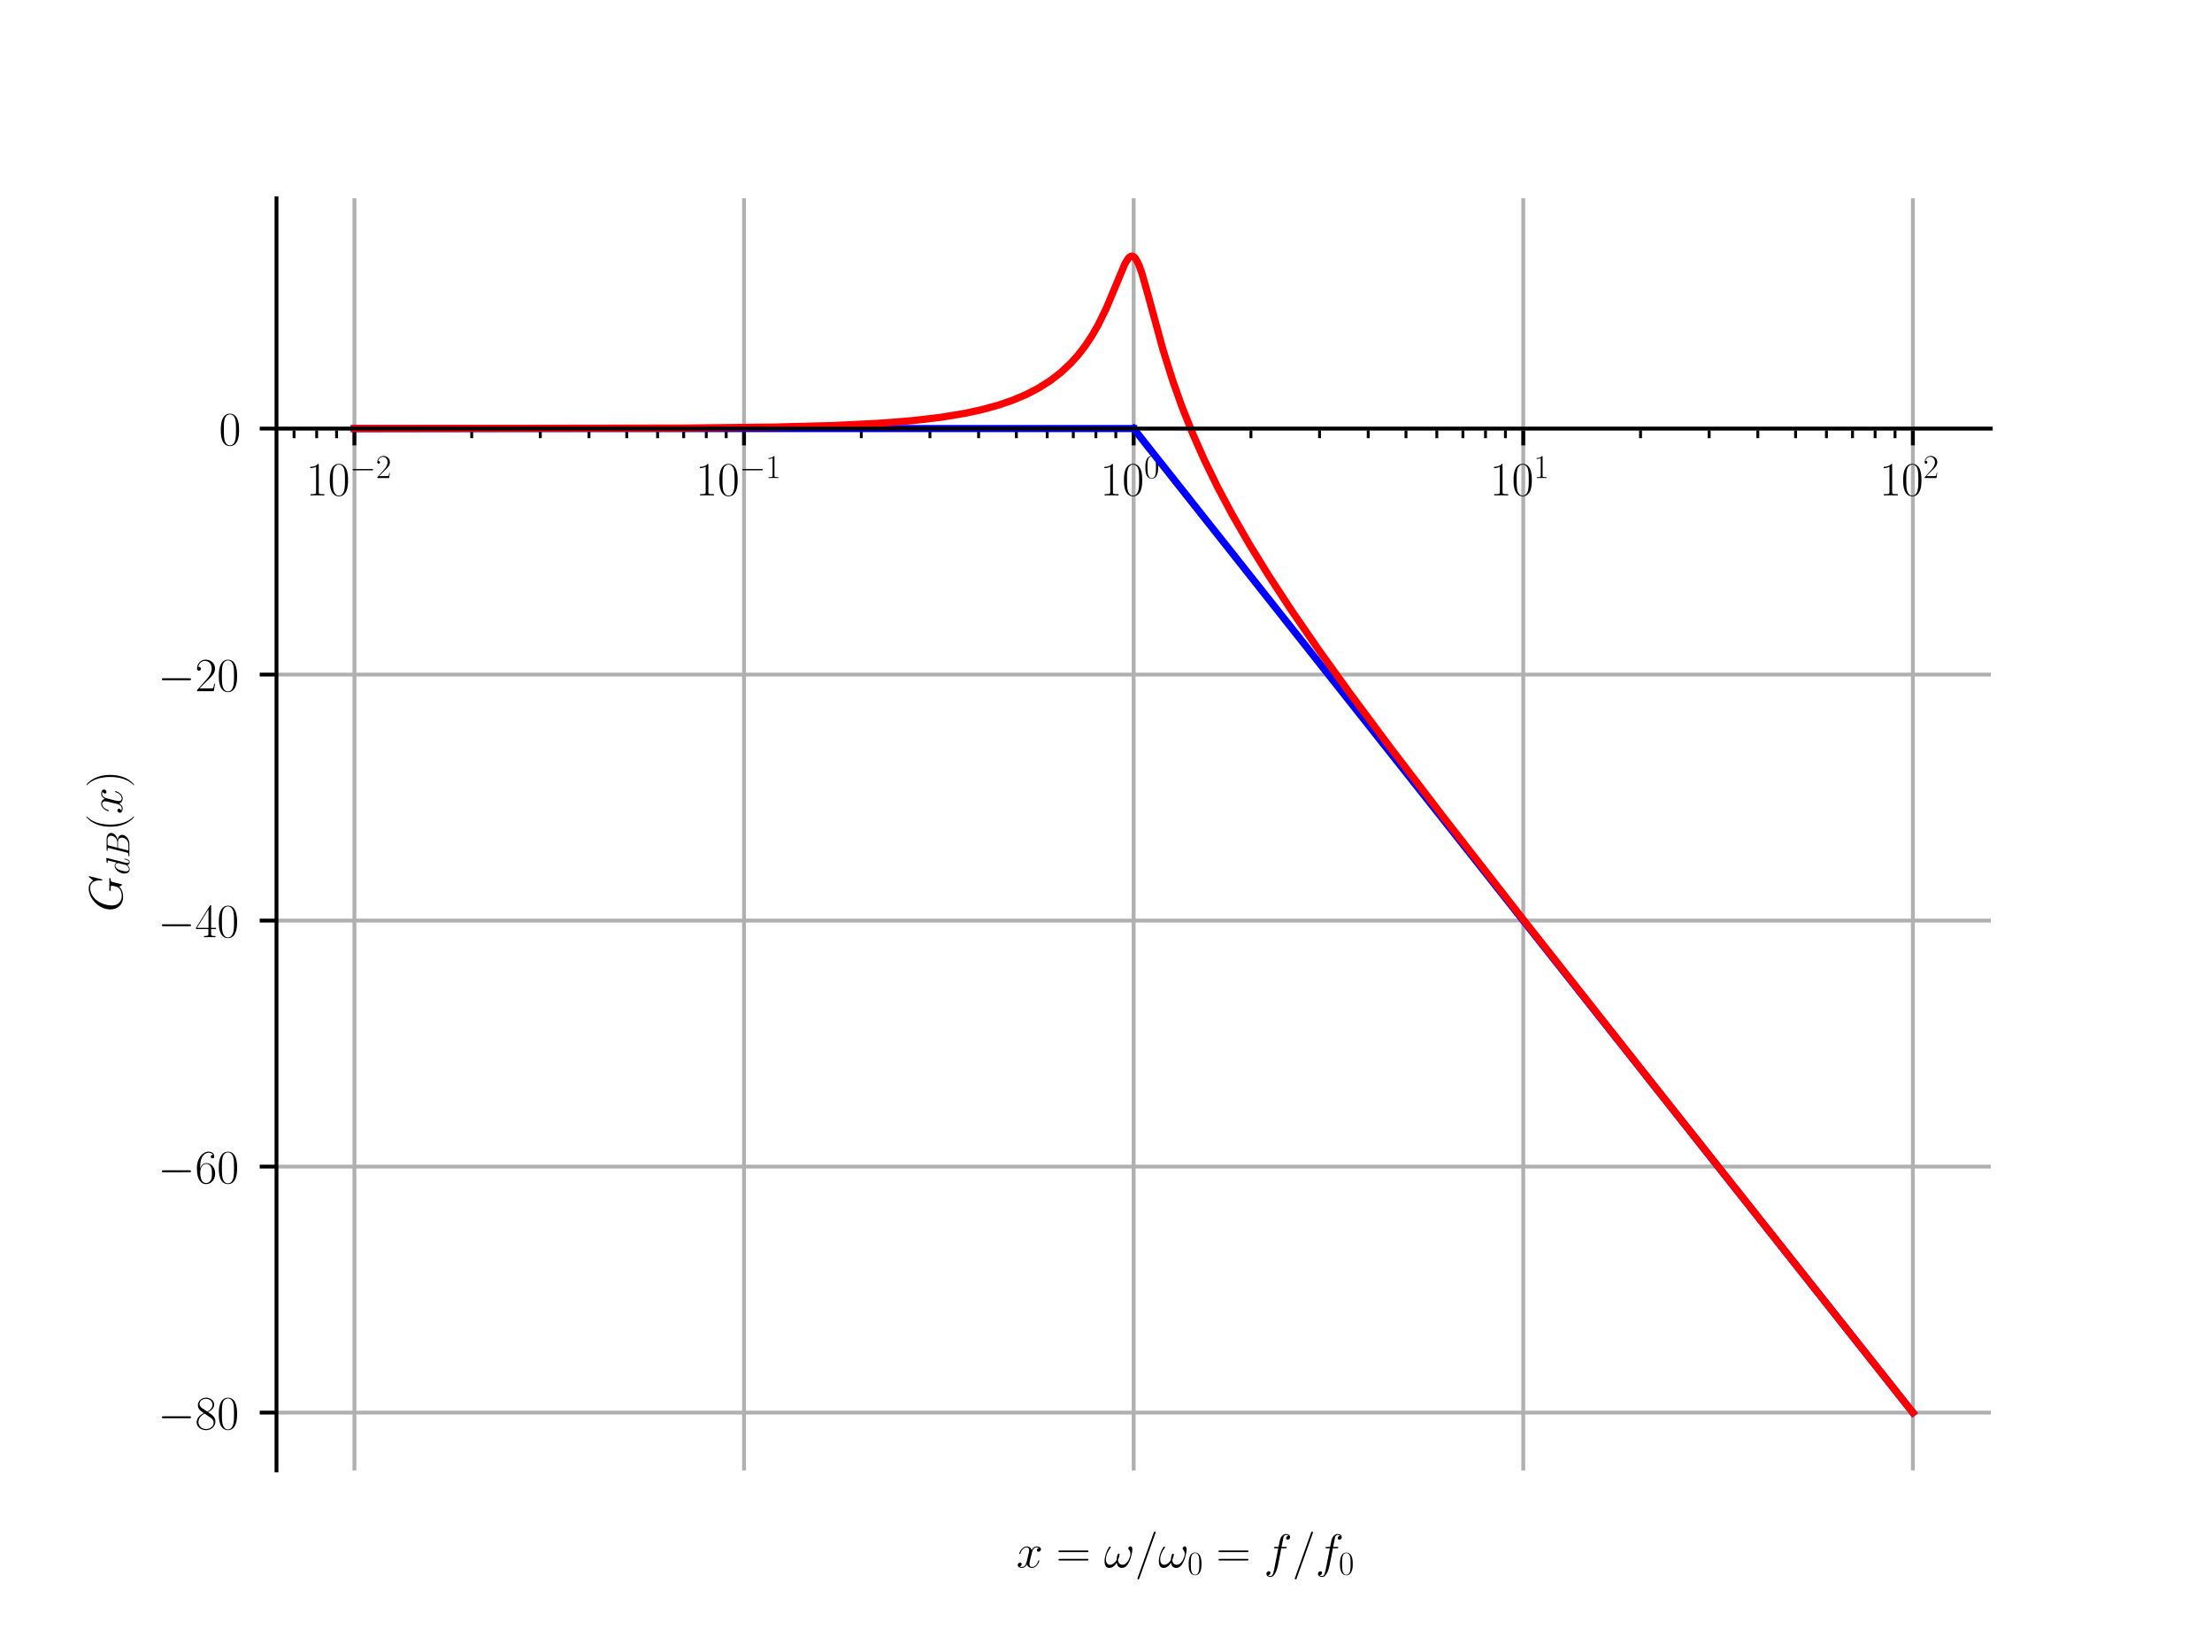 <?xml version="1.0" encoding="UTF-8" standalone="no"?>
<!-- Created with matplotlib (https://matplotlib.org/) -->

<svg
   xmlns:dc="http://purl.org/dc/elements/1.1/"
   xmlns:cc="http://creativecommons.org/ns#"
   xmlns:rdf="http://www.w3.org/1999/02/22-rdf-syntax-ns#"
   xmlns:svg="http://www.w3.org/2000/svg"
   xmlns="http://www.w3.org/2000/svg"
   xmlns:xlink="http://www.w3.org/1999/xlink"
   xmlns:sodipodi="http://sodipodi.sourceforge.net/DTD/sodipodi-0.dtd"
   xmlns:inkscape="http://www.inkscape.org/namespaces/inkscape"
   height="344.16pt"
   version="1.1"
   viewBox="0 0 460.8 344.16"
   width="460.8pt"
   id="svg3957"
   sodipodi:docname="GdB_PB2_Q5.svg"
   inkscape:version="0.92.4 (5da689c313, 2019-01-14)">
  <sodipodi:namedview
     pagecolor="#ffffff"
     bordercolor="#666666"
     borderopacity="1"
     objecttolerance="10"
     gridtolerance="10"
     guidetolerance="10"
     inkscape:pageopacity="0"
     inkscape:pageshadow="2"
     inkscape:window-width="1920"
     inkscape:window-height="1057"
     id="namedview3959"
     showgrid="false"
     inkscape:zoom="1.4546478"
     inkscape:cx="346.5019"
     inkscape:cy="197.30377"
     inkscape:window-x="-8"
     inkscape:window-y="-8"
     inkscape:window-maximized="1"
     inkscape:current-layer="svg3957" />
  <defs
     id="defs3390">
    <style
       type="text/css"
       id="style3388">
*{stroke-linecap:butt;stroke-linejoin:round;}
  </style>
  </defs>
  <path
     d="M 0,344.16 H 460.8 V 0 H 0 Z"
     style="fill:#ffffff;stroke-linecap:butt;stroke-linejoin:round"
     id="path3392"
     inkscape:connector-curvature="0" />
  <g
     id="patch_2"
     style="stroke-linecap:butt;stroke-linejoin:round">
    <path
       d="M 57.6,306.302 H 414.72 V 41.299 H 57.6 Z"
       style="fill:#ffffff;stroke-linecap:butt;stroke-linejoin:round"
       id="path3395"
       inkscape:connector-curvature="0" />
  </g>
  <g
     id="matplotlib.axis_1"
     style="stroke-linecap:butt;stroke-linejoin:round">
    <g
       id="xtick_1"
       style="stroke-linecap:butt;stroke-linejoin:round">
      <g
         id="line2d_1"
         style="stroke-linecap:butt;stroke-linejoin:round">
        <path
           clip-path="url(#p58f9c4ce33)"
           d="M 73.833,306.302 V 41.299"
           style="fill:none;stroke:#b0b0b0;stroke-width:0.8;stroke-linecap:square;stroke-linejoin:round"
           id="path3398"
           inkscape:connector-curvature="0" />
      </g>
      <g
         id="line2d_2"
         style="stroke-linecap:butt;stroke-linejoin:round">
        <defs
           id="defs3402">
          <path
             d="M 0,0 V 3.5"
             id="m823190b165"
             style="stroke:#000000;stroke-width:0.8;stroke-linecap:butt;stroke-linejoin:round"
             inkscape:connector-curvature="0" />
        </defs>
        <g
           id="g3406"
           style="stroke-linecap:butt;stroke-linejoin:round">
          <use
             style="stroke:#000000;stroke-width:0.8;stroke-linecap:butt;stroke-linejoin:round"
             x="73.833"
             xlink:href="#m823190b165"
             y="89.276"
             id="use3404"
             width="100%"
             height="100%" />
        </g>
      </g>
      <g
         id="text_1"
         style="stroke-linecap:butt;stroke-linejoin:round">
        <!-- $10^{-2}$ -->
        <defs
           id="defs3413">
          <path
             d="M 26.594,63.797 C 26.594,65.891 26.5,66 25.094,66 21.203,61.359 15.297,59.891 9.703,59.688 c -0.297,0 -0.797,0 -0.906,-0.188 C 8.703,59.297 8.703,59.094 8.703,57 11.797,57 17,57.594 21,59.984 v -52.688 c 0,-3.5 -0.203,-4.703 -8.797,-4.703 h -3 V 0 C 14,0.094 19,0.188 23.797,0.188 28.594,0.188 33.594,0.094 38.406,0 v 2.594 h -3 c -8.609,0 -8.812,1.094 -8.812,4.703 z"
             id="CMR17-49"
             inkscape:connector-curvature="0"
             style="stroke-linecap:butt;stroke-linejoin:round" />
          <path
             d="m 42,31.844 c 0,6.125 -0.094,16.578 -4.297,24.609 C 34,63.484 28.094,66 22.906,66 18.094,66 12,63.781 8.203,56.562 4.203,49.016 3.797,39.672 3.797,31.844 3.797,26.109 3.906,17.375 7,9.734 11.297,-0.609 19,-2 22.906,-2 27.5,-2 34.5,-0.109 38.594,9.438 41.594,16.375 42,24.5 42,31.844 Z m -19.094,-32.25 C 16.5,-0.406 12.703,5.125 11.297,12.75 c -1.094,5.938 -1.094,14.578 -1.094,20.203 0,7.734 0,14.156 1.297,20.281 1.906,8.547 7.5,11.156 11.406,11.156 4.094,0 9.391,-2.719 11.297,-10.953 C 35.5,47.719 35.594,40.984 35.594,32.953 c 0,-6.531 0,-14.578 -1.188,-20.5 -2.109,-10.953 -8,-12.859 -11.5,-12.859 z"
             id="CMR17-48"
             inkscape:connector-curvature="0"
             style="stroke-linecap:butt;stroke-linejoin:round" />
          <path
             d="m 65.906,23 c 1.688,0 3.5,0 3.5,2 0,2 -1.812,2 -3.5,2 H 11.797 c -1.703,0 -3.5,0 -3.5,-2 0,-2 1.797,-2 3.5,-2 z"
             id="CMSY10-0"
             inkscape:connector-curvature="0"
             style="stroke-linecap:butt;stroke-linejoin:round" />
          <path
             d="M 41.703,15.469 H 39.906 c -1,-7.078 -1.812,-8.281 -2.203,-8.875 C 37.203,5.797 30,5.797 28.594,5.797 H 9.406 C 13,9.688 20,16.766 28.5,24.938 34.594,30.719 41.703,37.5 41.703,47.391 41.703,59.188 32.297,66 21.797,66 c -11,0 -17.703,-9.703 -17.703,-18.703 0,-3.906 2.906,-4.406 4.109,-4.406 1,0 4,0.594 4,4.094 C 12.203,50.094 9.594,51 8.203,51 7.594,51 7,50.891 6.594,50.688 c 1.906,8.5 7.703,12.703 13.812,12.703 8.688,0 14.391,-6.891 14.391,-16 0,-8.688 -5.094,-16.172 -10.797,-22.656 L 4.094,2.297 V 0 h 35.203 z"
             id="CMR17-50"
             inkscape:connector-curvature="0"
             style="stroke-linecap:butt;stroke-linejoin:round" />
        </defs>
        <g
           transform="matrix(0.1,0,0,-0.1,63.752,103.194)"
           id="g3423"
           style="stroke-linecap:butt;stroke-linejoin:round">
          <use
             transform="scale(0.996)"
             xlink:href="#CMR17-49"
             id="use3415"
             style="stroke-linecap:butt;stroke-linejoin:round"
             x="0"
             y="0"
             width="100%"
             height="100%" />
          <use
             transform="matrix(0.996,0,0,0.996,45.69,0)"
             xlink:href="#CMR17-48"
             id="use3417"
             style="stroke-linecap:butt;stroke-linejoin:round"
             x="0"
             y="0"
             width="100%"
             height="100%" />
          <use
             transform="matrix(0.697,0,0,0.697,91.381,36.154)"
             xlink:href="#CMSY10-0"
             id="use3419"
             style="stroke-linecap:butt;stroke-linejoin:round"
             x="0"
             y="0"
             width="100%"
             height="100%" />
          <use
             transform="matrix(0.697,0,0,0.697,145.622,36.154)"
             xlink:href="#CMR17-50"
             id="use3421"
             style="stroke-linecap:butt;stroke-linejoin:round"
             x="0"
             y="0"
             width="100%"
             height="100%" />
        </g>
      </g>
    </g>
    <g
       id="xtick_2"
       style="stroke-linecap:butt;stroke-linejoin:round">
      <g
         id="line2d_3"
         style="stroke-linecap:butt;stroke-linejoin:round">
        <path
           clip-path="url(#p58f9c4ce33)"
           d="M 154.996,306.302 V 41.299"
           style="fill:none;stroke:#b0b0b0;stroke-width:0.8;stroke-linecap:square;stroke-linejoin:round"
           id="path3427"
           inkscape:connector-curvature="0" />
      </g>
      <g
         id="line2d_4"
         style="stroke-linecap:butt;stroke-linejoin:round">
        <g
           id="g3432"
           style="stroke-linecap:butt;stroke-linejoin:round">
          <use
             style="stroke:#000000;stroke-width:0.8;stroke-linecap:butt;stroke-linejoin:round"
             x="154.996"
             xlink:href="#m823190b165"
             y="89.276"
             id="use3430"
             width="100%"
             height="100%" />
        </g>
      </g>
      <g
         id="text_2"
         style="stroke-linecap:butt;stroke-linejoin:round">
        <!-- $10^{-1}$ -->
        <g
           transform="matrix(0.1,0,0,-0.1,144.916,103.194)"
           id="g3443"
           style="stroke-linecap:butt;stroke-linejoin:round">
          <use
             transform="scale(0.996)"
             xlink:href="#CMR17-49"
             id="use3435"
             style="stroke-linecap:butt;stroke-linejoin:round"
             x="0"
             y="0"
             width="100%"
             height="100%" />
          <use
             transform="matrix(0.996,0,0,0.996,45.69,0)"
             xlink:href="#CMR17-48"
             id="use3437"
             style="stroke-linecap:butt;stroke-linejoin:round"
             x="0"
             y="0"
             width="100%"
             height="100%" />
          <use
             transform="matrix(0.697,0,0,0.697,91.381,36.154)"
             xlink:href="#CMSY10-0"
             id="use3439"
             style="stroke-linecap:butt;stroke-linejoin:round"
             x="0"
             y="0"
             width="100%"
             height="100%" />
          <use
             transform="matrix(0.697,0,0,0.697,145.622,36.154)"
             xlink:href="#CMR17-49"
             id="use3441"
             style="stroke-linecap:butt;stroke-linejoin:round"
             x="0"
             y="0"
             width="100%"
             height="100%" />
        </g>
      </g>
    </g>
    <g
       id="xtick_3"
       style="stroke-linecap:butt;stroke-linejoin:round">
      <g
         id="line2d_5"
         style="stroke-linecap:butt;stroke-linejoin:round">
        <path
           clip-path="url(#p58f9c4ce33)"
           d="M 236.16,306.302 V 41.299"
           style="fill:none;stroke:#b0b0b0;stroke-width:0.8;stroke-linecap:square;stroke-linejoin:round"
           id="path3447"
           inkscape:connector-curvature="0" />
      </g>
      <g
         id="line2d_6"
         style="stroke-linecap:butt;stroke-linejoin:round">
        <g
           id="g3452"
           style="stroke-linecap:butt;stroke-linejoin:round">
          <use
             style="stroke:#000000;stroke-width:0.8;stroke-linecap:butt;stroke-linejoin:round"
             x="236.16"
             xlink:href="#m823190b165"
             y="89.276"
             id="use3450"
             width="100%"
             height="100%" />
        </g>
      </g>
      <g
         id="text_3"
         style="stroke-linecap:butt;stroke-linejoin:round">
        <!-- $10^{0}$ -->
        <g
           transform="matrix(0.1,0,0,-0.1,229.193,103.194)"
           id="g3461"
           style="stroke-linecap:butt;stroke-linejoin:round">
          <use
             transform="scale(0.996)"
             xlink:href="#CMR17-49"
             id="use3455"
             style="stroke-linecap:butt;stroke-linejoin:round"
             x="0"
             y="0"
             width="100%"
             height="100%" />
          <use
             transform="matrix(0.996,0,0,0.996,45.69,0)"
             xlink:href="#CMR17-48"
             id="use3457"
             style="stroke-linecap:butt;stroke-linejoin:round"
             x="0"
             y="0"
             width="100%"
             height="100%" />
          <use
             transform="matrix(0.697,0,0,0.697,91.381,36.154)"
             xlink:href="#CMR17-48"
             id="use3459"
             style="stroke-linecap:butt;stroke-linejoin:round"
             x="0"
             y="0"
             width="100%"
             height="100%" />
        </g>
      </g>
    </g>
    <g
       id="xtick_4"
       style="stroke-linecap:butt;stroke-linejoin:round">
      <g
         id="line2d_7"
         style="stroke-linecap:butt;stroke-linejoin:round">
        <path
           clip-path="url(#p58f9c4ce33)"
           d="M 317.324,306.302 V 41.299"
           style="fill:none;stroke:#b0b0b0;stroke-width:0.8;stroke-linecap:square;stroke-linejoin:round"
           id="path3465"
           inkscape:connector-curvature="0" />
      </g>
      <g
         id="line2d_8"
         style="stroke-linecap:butt;stroke-linejoin:round">
        <g
           id="g3470"
           style="stroke-linecap:butt;stroke-linejoin:round">
          <use
             style="stroke:#000000;stroke-width:0.8;stroke-linecap:butt;stroke-linejoin:round"
             x="317.324"
             xlink:href="#m823190b165"
             y="89.276"
             id="use3468"
             width="100%"
             height="100%" />
        </g>
      </g>
      <g
         id="text_4"
         style="stroke-linecap:butt;stroke-linejoin:round">
        <!-- $10^{1}$ -->
        <g
           transform="matrix(0.1,0,0,-0.1,310.357,103.194)"
           id="g3479"
           style="stroke-linecap:butt;stroke-linejoin:round">
          <use
             transform="scale(0.996)"
             xlink:href="#CMR17-49"
             id="use3473"
             style="stroke-linecap:butt;stroke-linejoin:round"
             x="0"
             y="0"
             width="100%"
             height="100%" />
          <use
             transform="matrix(0.996,0,0,0.996,45.69,0)"
             xlink:href="#CMR17-48"
             id="use3475"
             style="stroke-linecap:butt;stroke-linejoin:round"
             x="0"
             y="0"
             width="100%"
             height="100%" />
          <use
             transform="matrix(0.697,0,0,0.697,91.381,36.154)"
             xlink:href="#CMR17-49"
             id="use3477"
             style="stroke-linecap:butt;stroke-linejoin:round"
             x="0"
             y="0"
             width="100%"
             height="100%" />
        </g>
      </g>
    </g>
    <g
       id="xtick_5"
       style="stroke-linecap:butt;stroke-linejoin:round">
      <g
         id="line2d_9"
         style="stroke-linecap:butt;stroke-linejoin:round">
        <path
           clip-path="url(#p58f9c4ce33)"
           d="M 398.487,306.302 V 41.299"
           style="fill:none;stroke:#b0b0b0;stroke-width:0.8;stroke-linecap:square;stroke-linejoin:round"
           id="path3483"
           inkscape:connector-curvature="0" />
      </g>
      <g
         id="line2d_10"
         style="stroke-linecap:butt;stroke-linejoin:round">
        <g
           id="g3488"
           style="stroke-linecap:butt;stroke-linejoin:round">
          <use
             style="stroke:#000000;stroke-width:0.8;stroke-linecap:butt;stroke-linejoin:round"
             x="398.487"
             xlink:href="#m823190b165"
             y="89.276"
             id="use3486"
             width="100%"
             height="100%" />
        </g>
      </g>
      <g
         id="text_5"
         style="stroke-linecap:butt;stroke-linejoin:round">
        <!-- $10^{2}$ -->
        <g
           transform="matrix(0.1,0,0,-0.1,391.52,103.194)"
           id="g3497"
           style="stroke-linecap:butt;stroke-linejoin:round">
          <use
             transform="scale(0.996)"
             xlink:href="#CMR17-49"
             id="use3491"
             style="stroke-linecap:butt;stroke-linejoin:round"
             x="0"
             y="0"
             width="100%"
             height="100%" />
          <use
             transform="matrix(0.996,0,0,0.996,45.69,0)"
             xlink:href="#CMR17-48"
             id="use3493"
             style="stroke-linecap:butt;stroke-linejoin:round"
             x="0"
             y="0"
             width="100%"
             height="100%" />
          <use
             transform="matrix(0.697,0,0,0.697,91.381,36.154)"
             xlink:href="#CMR17-50"
             id="use3495"
             style="stroke-linecap:butt;stroke-linejoin:round"
             x="0"
             y="0"
             width="100%"
             height="100%" />
        </g>
      </g>
    </g>
    <g
       id="xtick_6"
       style="stroke-linecap:butt;stroke-linejoin:round">
      <g
         id="line2d_11"
         style="stroke-linecap:butt;stroke-linejoin:round">
        <defs
           id="defs3502">
          <path
             d="M 0,0 V 2"
             id="m11337fae36"
             style="stroke:#000000;stroke-width:0.6;stroke-linecap:butt;stroke-linejoin:round"
             inkscape:connector-curvature="0" />
        </defs>
        <g
           id="g3506"
           style="stroke-linecap:butt;stroke-linejoin:round">
          <use
             style="stroke:#000000;stroke-width:0.6;stroke-linecap:butt;stroke-linejoin:round"
             x="61.26"
             xlink:href="#m11337fae36"
             y="89.276"
             id="use3504"
             width="100%"
             height="100%" />
        </g>
      </g>
    </g>
    <g
       id="xtick_7"
       style="stroke-linecap:butt;stroke-linejoin:round">
      <g
         id="line2d_12"
         style="stroke-linecap:butt;stroke-linejoin:round">
        <g
           id="g3512"
           style="stroke-linecap:butt;stroke-linejoin:round">
          <use
             style="stroke:#000000;stroke-width:0.6;stroke-linecap:butt;stroke-linejoin:round"
             x="65.967"
             xlink:href="#m11337fae36"
             y="89.276"
             id="use3510"
             width="100%"
             height="100%" />
        </g>
      </g>
    </g>
    <g
       id="xtick_8"
       style="stroke-linecap:butt;stroke-linejoin:round">
      <g
         id="line2d_13"
         style="stroke-linecap:butt;stroke-linejoin:round">
        <g
           id="g3518"
           style="stroke-linecap:butt;stroke-linejoin:round">
          <use
             style="stroke:#000000;stroke-width:0.6;stroke-linecap:butt;stroke-linejoin:round"
             x="70.119"
             xlink:href="#m11337fae36"
             y="89.276"
             id="use3516"
             width="100%"
             height="100%" />
        </g>
      </g>
    </g>
    <g
       id="xtick_9"
       style="stroke-linecap:butt;stroke-linejoin:round">
      <g
         id="line2d_14"
         style="stroke-linecap:butt;stroke-linejoin:round">
        <g
           id="g3524"
           style="stroke-linecap:butt;stroke-linejoin:round">
          <use
             style="stroke:#000000;stroke-width:0.6;stroke-linecap:butt;stroke-linejoin:round"
             x="98.265"
             xlink:href="#m11337fae36"
             y="89.276"
             id="use3522"
             width="100%"
             height="100%" />
        </g>
      </g>
    </g>
    <g
       id="xtick_10"
       style="stroke-linecap:butt;stroke-linejoin:round">
      <g
         id="line2d_15"
         style="stroke-linecap:butt;stroke-linejoin:round">
        <g
           id="g3530"
           style="stroke-linecap:butt;stroke-linejoin:round">
          <use
             style="stroke:#000000;stroke-width:0.6;stroke-linecap:butt;stroke-linejoin:round"
             x="112.558"
             xlink:href="#m11337fae36"
             y="89.276"
             id="use3528"
             width="100%"
             height="100%" />
        </g>
      </g>
    </g>
    <g
       id="xtick_11"
       style="stroke-linecap:butt;stroke-linejoin:round">
      <g
         id="line2d_16"
         style="stroke-linecap:butt;stroke-linejoin:round">
        <g
           id="g3536"
           style="stroke-linecap:butt;stroke-linejoin:round">
          <use
             style="stroke:#000000;stroke-width:0.6;stroke-linecap:butt;stroke-linejoin:round"
             x="122.698"
             xlink:href="#m11337fae36"
             y="89.276"
             id="use3534"
             width="100%"
             height="100%" />
        </g>
      </g>
    </g>
    <g
       id="xtick_12"
       style="stroke-linecap:butt;stroke-linejoin:round">
      <g
         id="line2d_17"
         style="stroke-linecap:butt;stroke-linejoin:round">
        <g
           id="g3542"
           style="stroke-linecap:butt;stroke-linejoin:round">
          <use
             style="stroke:#000000;stroke-width:0.6;stroke-linecap:butt;stroke-linejoin:round"
             x="130.564"
             xlink:href="#m11337fae36"
             y="89.276"
             id="use3540"
             width="100%"
             height="100%" />
        </g>
      </g>
    </g>
    <g
       id="xtick_13"
       style="stroke-linecap:butt;stroke-linejoin:round">
      <g
         id="line2d_18"
         style="stroke-linecap:butt;stroke-linejoin:round">
        <g
           id="g3548"
           style="stroke-linecap:butt;stroke-linejoin:round">
          <use
             style="stroke:#000000;stroke-width:0.6;stroke-linecap:butt;stroke-linejoin:round"
             x="136.99"
             xlink:href="#m11337fae36"
             y="89.276"
             id="use3546"
             width="100%"
             height="100%" />
        </g>
      </g>
    </g>
    <g
       id="xtick_14"
       style="stroke-linecap:butt;stroke-linejoin:round">
      <g
         id="line2d_19"
         style="stroke-linecap:butt;stroke-linejoin:round">
        <g
           id="g3554"
           style="stroke-linecap:butt;stroke-linejoin:round">
          <use
             style="stroke:#000000;stroke-width:0.6;stroke-linecap:butt;stroke-linejoin:round"
             x="142.424"
             xlink:href="#m11337fae36"
             y="89.276"
             id="use3552"
             width="100%"
             height="100%" />
        </g>
      </g>
    </g>
    <g
       id="xtick_15"
       style="stroke-linecap:butt;stroke-linejoin:round">
      <g
         id="line2d_20"
         style="stroke-linecap:butt;stroke-linejoin:round">
        <g
           id="g3560"
           style="stroke-linecap:butt;stroke-linejoin:round">
          <use
             style="stroke:#000000;stroke-width:0.6;stroke-linecap:butt;stroke-linejoin:round"
             x="147.131"
             xlink:href="#m11337fae36"
             y="89.276"
             id="use3558"
             width="100%"
             height="100%" />
        </g>
      </g>
    </g>
    <g
       id="xtick_16"
       style="stroke-linecap:butt;stroke-linejoin:round">
      <g
         id="line2d_21"
         style="stroke-linecap:butt;stroke-linejoin:round">
        <g
           id="g3566"
           style="stroke-linecap:butt;stroke-linejoin:round">
          <use
             style="stroke:#000000;stroke-width:0.6;stroke-linecap:butt;stroke-linejoin:round"
             x="151.283"
             xlink:href="#m11337fae36"
             y="89.276"
             id="use3564"
             width="100%"
             height="100%" />
        </g>
      </g>
    </g>
    <g
       id="xtick_17"
       style="stroke-linecap:butt;stroke-linejoin:round">
      <g
         id="line2d_22"
         style="stroke-linecap:butt;stroke-linejoin:round">
        <g
           id="g3572"
           style="stroke-linecap:butt;stroke-linejoin:round">
          <use
             style="stroke:#000000;stroke-width:0.6;stroke-linecap:butt;stroke-linejoin:round"
             x="179.429"
             xlink:href="#m11337fae36"
             y="89.276"
             id="use3570"
             width="100%"
             height="100%" />
        </g>
      </g>
    </g>
    <g
       id="xtick_18"
       style="stroke-linecap:butt;stroke-linejoin:round">
      <g
         id="line2d_23"
         style="stroke-linecap:butt;stroke-linejoin:round">
        <g
           id="g3578"
           style="stroke-linecap:butt;stroke-linejoin:round">
          <use
             style="stroke:#000000;stroke-width:0.6;stroke-linecap:butt;stroke-linejoin:round"
             x="193.721"
             xlink:href="#m11337fae36"
             y="89.276"
             id="use3576"
             width="100%"
             height="100%" />
        </g>
      </g>
    </g>
    <g
       id="xtick_19"
       style="stroke-linecap:butt;stroke-linejoin:round">
      <g
         id="line2d_24"
         style="stroke-linecap:butt;stroke-linejoin:round">
        <g
           id="g3584"
           style="stroke-linecap:butt;stroke-linejoin:round">
          <use
             style="stroke:#000000;stroke-width:0.6;stroke-linecap:butt;stroke-linejoin:round"
             x="203.862"
             xlink:href="#m11337fae36"
             y="89.276"
             id="use3582"
             width="100%"
             height="100%" />
        </g>
      </g>
    </g>
    <g
       id="xtick_20"
       style="stroke-linecap:butt;stroke-linejoin:round">
      <g
         id="line2d_25"
         style="stroke-linecap:butt;stroke-linejoin:round">
        <g
           id="g3590"
           style="stroke-linecap:butt;stroke-linejoin:round">
          <use
             style="stroke:#000000;stroke-width:0.6;stroke-linecap:butt;stroke-linejoin:round"
             x="211.727"
             xlink:href="#m11337fae36"
             y="89.276"
             id="use3588"
             width="100%"
             height="100%" />
        </g>
      </g>
    </g>
    <g
       id="xtick_21"
       style="stroke-linecap:butt;stroke-linejoin:round">
      <g
         id="line2d_26"
         style="stroke-linecap:butt;stroke-linejoin:round">
        <g
           id="g3596"
           style="stroke-linecap:butt;stroke-linejoin:round">
          <use
             style="stroke:#000000;stroke-width:0.6;stroke-linecap:butt;stroke-linejoin:round"
             x="218.154"
             xlink:href="#m11337fae36"
             y="89.276"
             id="use3594"
             width="100%"
             height="100%" />
        </g>
      </g>
    </g>
    <g
       id="xtick_22"
       style="stroke-linecap:butt;stroke-linejoin:round">
      <g
         id="line2d_27"
         style="stroke-linecap:butt;stroke-linejoin:round">
        <g
           id="g3602"
           style="stroke-linecap:butt;stroke-linejoin:round">
          <use
             style="stroke:#000000;stroke-width:0.6;stroke-linecap:butt;stroke-linejoin:round"
             x="223.588"
             xlink:href="#m11337fae36"
             y="89.276"
             id="use3600"
             width="100%"
             height="100%" />
        </g>
      </g>
    </g>
    <g
       id="xtick_23"
       style="stroke-linecap:butt;stroke-linejoin:round">
      <g
         id="line2d_28"
         style="stroke-linecap:butt;stroke-linejoin:round">
        <g
           id="g3608"
           style="stroke-linecap:butt;stroke-linejoin:round">
          <use
             style="stroke:#000000;stroke-width:0.6;stroke-linecap:butt;stroke-linejoin:round"
             x="228.294"
             xlink:href="#m11337fae36"
             y="89.276"
             id="use3606"
             width="100%"
             height="100%" />
        </g>
      </g>
    </g>
    <g
       id="xtick_24"
       style="stroke-linecap:butt;stroke-linejoin:round">
      <g
         id="line2d_29"
         style="stroke-linecap:butt;stroke-linejoin:round">
        <g
           id="g3614"
           style="stroke-linecap:butt;stroke-linejoin:round">
          <use
             style="stroke:#000000;stroke-width:0.6;stroke-linecap:butt;stroke-linejoin:round"
             x="232.446"
             xlink:href="#m11337fae36"
             y="89.276"
             id="use3612"
             width="100%"
             height="100%" />
        </g>
      </g>
    </g>
    <g
       id="xtick_25"
       style="stroke-linecap:butt;stroke-linejoin:round">
      <g
         id="line2d_30"
         style="stroke-linecap:butt;stroke-linejoin:round">
        <g
           id="g3620"
           style="stroke-linecap:butt;stroke-linejoin:round">
          <use
             style="stroke:#000000;stroke-width:0.6;stroke-linecap:butt;stroke-linejoin:round"
             x="260.593"
             xlink:href="#m11337fae36"
             y="89.276"
             id="use3618"
             width="100%"
             height="100%" />
        </g>
      </g>
    </g>
    <g
       id="xtick_26"
       style="stroke-linecap:butt;stroke-linejoin:round">
      <g
         id="line2d_31"
         style="stroke-linecap:butt;stroke-linejoin:round">
        <g
           id="g3626"
           style="stroke-linecap:butt;stroke-linejoin:round">
          <use
             style="stroke:#000000;stroke-width:0.6;stroke-linecap:butt;stroke-linejoin:round"
             x="274.885"
             xlink:href="#m11337fae36"
             y="89.276"
             id="use3624"
             width="100%"
             height="100%" />
        </g>
      </g>
    </g>
    <g
       id="xtick_27"
       style="stroke-linecap:butt;stroke-linejoin:round">
      <g
         id="line2d_32"
         style="stroke-linecap:butt;stroke-linejoin:round">
        <g
           id="g3632"
           style="stroke-linecap:butt;stroke-linejoin:round">
          <use
             style="stroke:#000000;stroke-width:0.6;stroke-linecap:butt;stroke-linejoin:round"
             x="285.025"
             xlink:href="#m11337fae36"
             y="89.276"
             id="use3630"
             width="100%"
             height="100%" />
        </g>
      </g>
    </g>
    <g
       id="xtick_28"
       style="stroke-linecap:butt;stroke-linejoin:round">
      <g
         id="line2d_33"
         style="stroke-linecap:butt;stroke-linejoin:round">
        <g
           id="g3638"
           style="stroke-linecap:butt;stroke-linejoin:round">
          <use
             style="stroke:#000000;stroke-width:0.6;stroke-linecap:butt;stroke-linejoin:round"
             x="292.891"
             xlink:href="#m11337fae36"
             y="89.276"
             id="use3636"
             width="100%"
             height="100%" />
        </g>
      </g>
    </g>
    <g
       id="xtick_29"
       style="stroke-linecap:butt;stroke-linejoin:round">
      <g
         id="line2d_34"
         style="stroke-linecap:butt;stroke-linejoin:round">
        <g
           id="g3644"
           style="stroke-linecap:butt;stroke-linejoin:round">
          <use
             style="stroke:#000000;stroke-width:0.6;stroke-linecap:butt;stroke-linejoin:round"
             x="299.318"
             xlink:href="#m11337fae36"
             y="89.276"
             id="use3642"
             width="100%"
             height="100%" />
        </g>
      </g>
    </g>
    <g
       id="xtick_30"
       style="stroke-linecap:butt;stroke-linejoin:round">
      <g
         id="line2d_35"
         style="stroke-linecap:butt;stroke-linejoin:round">
        <g
           id="g3650"
           style="stroke-linecap:butt;stroke-linejoin:round">
          <use
             style="stroke:#000000;stroke-width:0.6;stroke-linecap:butt;stroke-linejoin:round"
             x="304.751"
             xlink:href="#m11337fae36"
             y="89.276"
             id="use3648"
             width="100%"
             height="100%" />
        </g>
      </g>
    </g>
    <g
       id="xtick_31"
       style="stroke-linecap:butt;stroke-linejoin:round">
      <g
         id="line2d_36"
         style="stroke-linecap:butt;stroke-linejoin:round">
        <g
           id="g3656"
           style="stroke-linecap:butt;stroke-linejoin:round">
          <use
             style="stroke:#000000;stroke-width:0.6;stroke-linecap:butt;stroke-linejoin:round"
             x="309.458"
             xlink:href="#m11337fae36"
             y="89.276"
             id="use3654"
             width="100%"
             height="100%" />
        </g>
      </g>
    </g>
    <g
       id="xtick_32"
       style="stroke-linecap:butt;stroke-linejoin:round">
      <g
         id="line2d_37"
         style="stroke-linecap:butt;stroke-linejoin:round">
        <g
           id="g3662"
           style="stroke-linecap:butt;stroke-linejoin:round">
          <use
             style="stroke:#000000;stroke-width:0.6;stroke-linecap:butt;stroke-linejoin:round"
             x="313.61"
             xlink:href="#m11337fae36"
             y="89.276"
             id="use3660"
             width="100%"
             height="100%" />
        </g>
      </g>
    </g>
    <g
       id="xtick_33"
       style="stroke-linecap:butt;stroke-linejoin:round">
      <g
         id="line2d_38"
         style="stroke-linecap:butt;stroke-linejoin:round">
        <g
           id="g3668"
           style="stroke-linecap:butt;stroke-linejoin:round">
          <use
             style="stroke:#000000;stroke-width:0.6;stroke-linecap:butt;stroke-linejoin:round"
             x="341.756"
             xlink:href="#m11337fae36"
             y="89.276"
             id="use3666"
             width="100%"
             height="100%" />
        </g>
      </g>
    </g>
    <g
       id="xtick_34"
       style="stroke-linecap:butt;stroke-linejoin:round">
      <g
         id="line2d_39"
         style="stroke-linecap:butt;stroke-linejoin:round">
        <g
           id="g3674"
           style="stroke-linecap:butt;stroke-linejoin:round">
          <use
             style="stroke:#000000;stroke-width:0.6;stroke-linecap:butt;stroke-linejoin:round"
             x="356.049"
             xlink:href="#m11337fae36"
             y="89.276"
             id="use3672"
             width="100%"
             height="100%" />
        </g>
      </g>
    </g>
    <g
       id="xtick_35"
       style="stroke-linecap:butt;stroke-linejoin:round">
      <g
         id="line2d_40"
         style="stroke-linecap:butt;stroke-linejoin:round">
        <g
           id="g3680"
           style="stroke-linecap:butt;stroke-linejoin:round">
          <use
             style="stroke:#000000;stroke-width:0.6;stroke-linecap:butt;stroke-linejoin:round"
             x="366.189"
             xlink:href="#m11337fae36"
             y="89.276"
             id="use3678"
             width="100%"
             height="100%" />
        </g>
      </g>
    </g>
    <g
       id="xtick_36"
       style="stroke-linecap:butt;stroke-linejoin:round">
      <g
         id="line2d_41"
         style="stroke-linecap:butt;stroke-linejoin:round">
        <g
           id="g3686"
           style="stroke-linecap:butt;stroke-linejoin:round">
          <use
             style="stroke:#000000;stroke-width:0.6;stroke-linecap:butt;stroke-linejoin:round"
             x="374.055"
             xlink:href="#m11337fae36"
             y="89.276"
             id="use3684"
             width="100%"
             height="100%" />
        </g>
      </g>
    </g>
    <g
       id="xtick_37"
       style="stroke-linecap:butt;stroke-linejoin:round">
      <g
         id="line2d_42"
         style="stroke-linecap:butt;stroke-linejoin:round">
        <g
           id="g3692"
           style="stroke-linecap:butt;stroke-linejoin:round">
          <use
             style="stroke:#000000;stroke-width:0.6;stroke-linecap:butt;stroke-linejoin:round"
             x="380.481"
             xlink:href="#m11337fae36"
             y="89.276"
             id="use3690"
             width="100%"
             height="100%" />
        </g>
      </g>
    </g>
    <g
       id="xtick_38"
       style="stroke-linecap:butt;stroke-linejoin:round">
      <g
         id="line2d_43"
         style="stroke-linecap:butt;stroke-linejoin:round">
        <g
           id="g3698"
           style="stroke-linecap:butt;stroke-linejoin:round">
          <use
             style="stroke:#000000;stroke-width:0.6;stroke-linecap:butt;stroke-linejoin:round"
             x="385.915"
             xlink:href="#m11337fae36"
             y="89.276"
             id="use3696"
             width="100%"
             height="100%" />
        </g>
      </g>
    </g>
    <g
       id="xtick_39"
       style="stroke-linecap:butt;stroke-linejoin:round">
      <g
         id="line2d_44"
         style="stroke-linecap:butt;stroke-linejoin:round">
        <g
           id="g3704"
           style="stroke-linecap:butt;stroke-linejoin:round">
          <use
             style="stroke:#000000;stroke-width:0.6;stroke-linecap:butt;stroke-linejoin:round"
             x="390.622"
             xlink:href="#m11337fae36"
             y="89.276"
             id="use3702"
             width="100%"
             height="100%" />
        </g>
      </g>
    </g>
    <g
       id="xtick_40"
       style="stroke-linecap:butt;stroke-linejoin:round">
      <g
         id="line2d_45"
         style="stroke-linecap:butt;stroke-linejoin:round">
        <g
           id="g3710"
           style="stroke-linecap:butt;stroke-linejoin:round">
          <use
             style="stroke:#000000;stroke-width:0.6;stroke-linecap:butt;stroke-linejoin:round"
             x="394.773"
             xlink:href="#m11337fae36"
             y="89.276"
             id="use3708"
             width="100%"
             height="100%" />
        </g>
      </g>
    </g>
  </g>
  <g
     id="matplotlib.axis_2"
     style="stroke-linecap:butt;stroke-linejoin:round">
    <g
       id="ytick_1"
       style="stroke-linecap:butt;stroke-linejoin:round">
      <g
         id="line2d_46"
         style="stroke-linecap:butt;stroke-linejoin:round">
        <path
           clip-path="url(#p58f9c4ce33)"
           d="M 57.6,294.259 H 414.72"
           style="fill:none;stroke:#b0b0b0;stroke-width:0.8;stroke-linecap:square;stroke-linejoin:round"
           id="path3715"
           inkscape:connector-curvature="0" />
      </g>
      <g
         id="line2d_47"
         style="stroke-linecap:butt;stroke-linejoin:round">
        <defs
           id="defs3719">
          <path
             d="M 0,0 H -3.5"
             id="mb3d793a7b4"
             style="stroke:#000000;stroke-width:0.8;stroke-linecap:butt;stroke-linejoin:round"
             inkscape:connector-curvature="0" />
        </defs>
        <g
           id="g3723"
           style="stroke-linecap:butt;stroke-linejoin:round">
          <use
             style="stroke:#000000;stroke-width:0.8;stroke-linecap:butt;stroke-linejoin:round"
             x="57.6"
             xlink:href="#mb3d793a7b4"
             y="294.259"
             id="use3721"
             width="100%"
             height="100%" />
        </g>
      </g>
      <g
         id="text_6"
         style="stroke-linecap:butt;stroke-linejoin:round">
        <!-- $-80$ -->
        <defs
           id="defs3727">
          <path
             d="M 27.203,35.766 C 33.5,38.969 39.906,43.797 39.906,51.531 39.906,60.688 31.094,66 23,66 13.906,66 5.906,59.375 5.906,50.234 c 0,-2.516 0.594,-6.844 4.5,-10.656 1,-1 5.188,-4.016 7.891,-5.922 -4.5,-2.312 -15,-7.844 -15,-18.891 C 3.297,4.406 13.094,-2 22.797,-2 33.5,-2 42.5,5.719 42.5,15.969 c 0,9.141 -6.094,13.359 -10.094,16.078 z m -13.109,8.844 c -0.797,0.5 -4.797,3.609 -4.797,8.328 0,6.141 6.297,10.75 13.5,10.75 7.906,0 13.703,-5.625 13.703,-12.156 0,-9.344 -10.406,-14.672 -10.906,-14.672 -0.094,0 -0.188,0 -1,0.609 z M 32.5,24 c 1.5,-1.094 6.297,-4.422 6.297,-10.547 0,-7.438 -7.391,-13.062 -15.797,-13.062 -9.094,0 -16,6.531 -16,14.469 0,7.938 6.094,14.578 13,17.688 z"
             id="CMR17-56"
             inkscape:connector-curvature="0"
             style="stroke-linecap:butt;stroke-linejoin:round" />
        </defs>
        <g
           transform="matrix(0.1,0,0,-0.1,32.889,297.718)"
           id="g3735"
           style="stroke-linecap:butt;stroke-linejoin:round">
          <use
             transform="scale(0.996)"
             xlink:href="#CMSY10-0"
             id="use3729"
             style="stroke-linecap:butt;stroke-linejoin:round"
             x="0"
             y="0"
             width="100%"
             height="100%" />
          <use
             transform="matrix(0.996,0,0,0.996,77.487,0)"
             xlink:href="#CMR17-56"
             id="use3731"
             style="stroke-linecap:butt;stroke-linejoin:round"
             x="0"
             y="0"
             width="100%"
             height="100%" />
          <use
             transform="matrix(0.996,0,0,0.996,123.178,0)"
             xlink:href="#CMR17-48"
             id="use3733"
             style="stroke-linecap:butt;stroke-linejoin:round"
             x="0"
             y="0"
             width="100%"
             height="100%" />
        </g>
      </g>
    </g>
    <g
       id="ytick_2"
       style="stroke-linecap:butt;stroke-linejoin:round">
      <g
         id="line2d_48"
         style="stroke-linecap:butt;stroke-linejoin:round">
        <path
           clip-path="url(#p58f9c4ce33)"
           d="M 57.6,243.013 H 414.72"
           style="fill:none;stroke:#b0b0b0;stroke-width:0.8;stroke-linecap:square;stroke-linejoin:round"
           id="path3739"
           inkscape:connector-curvature="0" />
      </g>
      <g
         id="line2d_49"
         style="stroke-linecap:butt;stroke-linejoin:round">
        <g
           id="g3744"
           style="stroke-linecap:butt;stroke-linejoin:round">
          <use
             style="stroke:#000000;stroke-width:0.8;stroke-linecap:butt;stroke-linejoin:round"
             x="57.6"
             xlink:href="#mb3d793a7b4"
             y="243.013"
             id="use3742"
             width="100%"
             height="100%" />
        </g>
      </g>
      <g
         id="text_7"
         style="stroke-linecap:butt;stroke-linejoin:round">
        <!-- $-60$ -->
        <defs
           id="defs3748">
          <path
             d="M 10.594,34.344 C 10.594,58 21.797,63.688 28.297,63.688 30.406,63.688 35.5,63.266 37.5,59.094 c -1.594,0 -4.594,0 -4.594,-3.5 C 32.906,52.891 35.094,52 36.5,52 c 0.906,0 3.594,0.391 3.594,3.797 0,6.5 -5,10.203 -11.891,10.203 C 16.297,66 3.797,53.297 3.797,31.422 3.797,4.016 15.094,-2 23.094,-2 32.797,-2 42,6.734 42,20.234 42,32.828 33.906,42 23.703,42 17.594,42 13.094,37.969 10.594,30.922 Z m 12.5,-33.953 c -12.297,0 -12.297,18.547 -12.297,22.266 0,7.25 3.406,17.734 12.703,17.734 1.703,0 6.594,0 9.906,-6.953 1.797,-3.922 1.797,-8.062 1.797,-13.094 0,-5.438 0,-9.469 -2.109,-13.5 -2.188,-4.141 -5.391,-6.453 -10,-6.453 z"
             id="CMR17-54"
             inkscape:connector-curvature="0"
             style="stroke-linecap:butt;stroke-linejoin:round" />
        </defs>
        <g
           transform="matrix(0.1,0,0,-0.1,32.889,246.472)"
           id="g3756"
           style="stroke-linecap:butt;stroke-linejoin:round">
          <use
             transform="scale(0.996)"
             xlink:href="#CMSY10-0"
             id="use3750"
             style="stroke-linecap:butt;stroke-linejoin:round"
             x="0"
             y="0"
             width="100%"
             height="100%" />
          <use
             transform="matrix(0.996,0,0,0.996,77.487,0)"
             xlink:href="#CMR17-54"
             id="use3752"
             style="stroke-linecap:butt;stroke-linejoin:round"
             x="0"
             y="0"
             width="100%"
             height="100%" />
          <use
             transform="matrix(0.996,0,0,0.996,123.178,0)"
             xlink:href="#CMR17-48"
             id="use3754"
             style="stroke-linecap:butt;stroke-linejoin:round"
             x="0"
             y="0"
             width="100%"
             height="100%" />
        </g>
      </g>
    </g>
    <g
       id="ytick_3"
       style="stroke-linecap:butt;stroke-linejoin:round">
      <g
         id="line2d_50"
         style="stroke-linecap:butt;stroke-linejoin:round">
        <path
           clip-path="url(#p58f9c4ce33)"
           d="M 57.6,191.767 H 414.72"
           style="fill:none;stroke:#b0b0b0;stroke-width:0.8;stroke-linecap:square;stroke-linejoin:round"
           id="path3760"
           inkscape:connector-curvature="0" />
      </g>
      <g
         id="line2d_51"
         style="stroke-linecap:butt;stroke-linejoin:round">
        <g
           id="g3765"
           style="stroke-linecap:butt;stroke-linejoin:round">
          <use
             style="stroke:#000000;stroke-width:0.8;stroke-linecap:butt;stroke-linejoin:round"
             x="57.6"
             xlink:href="#mb3d793a7b4"
             y="191.767"
             id="use3763"
             width="100%"
             height="100%" />
        </g>
      </g>
      <g
         id="text_8"
         style="stroke-linecap:butt;stroke-linejoin:round">
        <!-- $-40$ -->
        <defs
           id="defs3769">
          <path
             d="M 33.594,64.797 C 33.594,66.891 33.5,67 31.703,67 L 2,19.594 V 17 H 27.797 V 7.188 c 0,-3.594 -0.203,-4.594 -7.203,-4.594 H 18.703 V 0 c 3.203,0.188 8.594,0.188 12,0.188 3.391,0 8.797,0 12,-0.188 v 2.594 h -1.906 c -7,0 -7.203,1 -7.203,4.594 V 17 h 10.203 v 2.594 H 33.594 Z m -5.5,-6.625 V 19.594 H 4 Z"
             id="CMR17-52"
             inkscape:connector-curvature="0"
             style="stroke-linecap:butt;stroke-linejoin:round" />
        </defs>
        <g
           transform="matrix(0.1,0,0,-0.1,32.889,195.227)"
           id="g3777"
           style="stroke-linecap:butt;stroke-linejoin:round">
          <use
             transform="scale(0.996)"
             xlink:href="#CMSY10-0"
             id="use3771"
             style="stroke-linecap:butt;stroke-linejoin:round"
             x="0"
             y="0"
             width="100%"
             height="100%" />
          <use
             transform="matrix(0.996,0,0,0.996,77.487,0)"
             xlink:href="#CMR17-52"
             id="use3773"
             style="stroke-linecap:butt;stroke-linejoin:round"
             x="0"
             y="0"
             width="100%"
             height="100%" />
          <use
             transform="matrix(0.996,0,0,0.996,123.178,0)"
             xlink:href="#CMR17-48"
             id="use3775"
             style="stroke-linecap:butt;stroke-linejoin:round"
             x="0"
             y="0"
             width="100%"
             height="100%" />
        </g>
      </g>
    </g>
    <g
       id="ytick_4"
       style="stroke-linecap:butt;stroke-linejoin:round">
      <g
         id="line2d_52"
         style="stroke-linecap:butt;stroke-linejoin:round">
        <path
           clip-path="url(#p58f9c4ce33)"
           d="M 57.6,140.522 H 414.72"
           style="fill:none;stroke:#b0b0b0;stroke-width:0.8;stroke-linecap:square;stroke-linejoin:round"
           id="path3781"
           inkscape:connector-curvature="0" />
      </g>
      <g
         id="line2d_53"
         style="stroke-linecap:butt;stroke-linejoin:round">
        <g
           id="g3786"
           style="stroke-linecap:butt;stroke-linejoin:round">
          <use
             style="stroke:#000000;stroke-width:0.8;stroke-linecap:butt;stroke-linejoin:round"
             x="57.6"
             xlink:href="#mb3d793a7b4"
             y="140.522"
             id="use3784"
             width="100%"
             height="100%" />
        </g>
      </g>
      <g
         id="text_9"
         style="stroke-linecap:butt;stroke-linejoin:round">
        <!-- $-20$ -->
        <g
           transform="matrix(0.1,0,0,-0.1,32.889,143.981)"
           id="g3795"
           style="stroke-linecap:butt;stroke-linejoin:round">
          <use
             transform="scale(0.996)"
             xlink:href="#CMSY10-0"
             id="use3789"
             style="stroke-linecap:butt;stroke-linejoin:round"
             x="0"
             y="0"
             width="100%"
             height="100%" />
          <use
             transform="matrix(0.996,0,0,0.996,77.487,0)"
             xlink:href="#CMR17-50"
             id="use3791"
             style="stroke-linecap:butt;stroke-linejoin:round"
             x="0"
             y="0"
             width="100%"
             height="100%" />
          <use
             transform="matrix(0.996,0,0,0.996,123.178,0)"
             xlink:href="#CMR17-48"
             id="use3793"
             style="stroke-linecap:butt;stroke-linejoin:round"
             x="0"
             y="0"
             width="100%"
             height="100%" />
        </g>
      </g>
    </g>
    <g
       id="ytick_5"
       style="stroke-linecap:butt;stroke-linejoin:round">
      <g
         id="line2d_54"
         style="stroke-linecap:butt;stroke-linejoin:round">
        <path
           clip-path="url(#p58f9c4ce33)"
           d="M 57.6,89.276 H 414.72"
           style="fill:none;stroke:#b0b0b0;stroke-width:0.8;stroke-linecap:square;stroke-linejoin:round"
           id="path3799"
           inkscape:connector-curvature="0" />
      </g>
      <g
         id="line2d_55"
         style="stroke-linecap:butt;stroke-linejoin:round">
        <g
           id="g3804"
           style="stroke-linecap:butt;stroke-linejoin:round">
          <use
             style="stroke:#000000;stroke-width:0.8;stroke-linecap:butt;stroke-linejoin:round"
             x="57.6"
             xlink:href="#mb3d793a7b4"
             y="89.276"
             id="use3802"
             width="100%"
             height="100%" />
        </g>
      </g>
      <g
         id="text_10"
         style="stroke-linecap:butt;stroke-linejoin:round">
        <!-- $0$ -->
        <g
           transform="matrix(0.1,0,0,-0.1,45.619,92.735)"
           id="g3809"
           style="stroke-linecap:butt;stroke-linejoin:round">
          <use
             transform="scale(0.996)"
             xlink:href="#CMR17-48"
             id="use3807"
             style="stroke-linecap:butt;stroke-linejoin:round"
             x="0"
             y="0"
             width="100%"
             height="100%" />
        </g>
      </g>
    </g>
    <g
       id="text_11"
       style="stroke-linecap:butt;stroke-linejoin:round">
      <!-- $G_{dB} (x)$ -->
      <defs
         id="defs3819">
        <path
           d="M 74.594,69.094 C 74.594,70 73.906,70 73.703,70 73.5,70 73.094,70 72.297,68.984 l -6.891,-8.25 c -0.5,0.797 -2.5,4.281 -6.406,6.562 C 54.703,70 50.406,70 48.906,70 27.5,70 5,48.328 5,24.891 5,8.531 16.406,-2 31.406,-2 38.594,-2 47.703,0.391 52.703,6.641 53.797,2.875 56,0.188 56.703,0.188 c 0.5,0 0.594,0.312 0.703,0.312 0.094,0.188 0.891,3.656 1.391,5.453 l 1.609,6.344 c 0.797,3.266 1.188,4.656 1.891,7.625 1,3.766 1.203,4.062 6.703,4.172 0.406,0 1.594,0 1.594,1.891 C 70.594,27 69.594,27 69.297,27 67.594,27 65.703,26.797 63.906,26.797 H 58.5 C 54.297,26.797 49.906,27 45.797,27 c -0.891,0 -2.094,0 -2.094,-1.812 0,-1 0.797,-1 0.797,-1.094 H 47 c 7.906,0 7.906,-0.797 7.906,-2.281 C 54.906,21.719 53,11.703 51.094,8.719 47.297,3.172 39.406,0.891 33.5,0.891 c -7.703,0 -20.203,3.969 -20.203,21.125 0,6.656 2.406,21.844 12.109,33.062 C 31.703,62.234 41,67.094 49.797,67.094 c 11.797,0 16,-10.031 16,-19.156 0,-1.594 -0.391,-3.781 -0.391,-5.156 0,-0.906 1,-0.906 1.297,-0.906 1.094,0 1.203,0.109 1.594,1.891 z"
           id="CMMI12-71"
           inkscape:connector-curvature="0"
           style="stroke-linecap:butt;stroke-linejoin:round" />
        <path
           d="m 50.297,66.484 c 0.109,0.406 0.297,1 0.297,1.5 0,1.016 -1,1.016 -1.188,1.016 -0.109,0 -5,-0.406 -5.5,-0.516 -1.703,-0.094 -3.203,-0.297 -5,-0.391 -2.5,-0.203 -3.203,-0.297 -3.203,-2.109 0,-1 0.797,-1 2.203,-1 4.891,0 5,-0.875 5,-1.859 0,-0.594 -0.203,-1.391 -0.312,-1.688 L 36.5,37.406 C 35.406,40 32.703,44 27.5,44 16.203,44 4,29.422 4,14.656 4,4.781 9.797,-1 16.594,-1 c 5.5,0 10.203,4.281 13,7.578 C 30.594,0.688 35.297,-1 38.297,-1 c 3,0 5.406,1.797 7.203,5.391 1.594,3.391 3,9.469 3,9.875 0,0.5 -0.406,0.891 -1,0.891 -0.906,0 -1,-0.5 -1.406,-2 C 44.594,7.281 42.703,1 38.594,1 35.703,1 35.5,3.594 35.5,5.578 c 0,0.406 0,2.5 0.703,5.297 z m -20.203,-54.625 c -0.5,-1.688 -0.5,-1.891 -1.891,-3.781 C 26,5.281 21.594,1 16.906,1 12.797,1 10.5,4.688 10.5,10.562 c 0,5.5 3.094,16.672 5,20.859 3.406,6.984 8.094,10.562 12,10.562 6.594,0 7.906,-8.172 7.906,-8.969 0,-0.094 -0.312,-1.391 -0.406,-1.594 z"
           id="CMMI12-100"
           inkscape:connector-curvature="0"
           style="stroke-linecap:butt;stroke-linejoin:round" />
        <path
           d="m 36.594,61.172 c 0.906,3.719 1.312,3.922 5.203,3.922 h 13 c 11.297,0 11.297,-9.672 11.297,-10.578 C 66.094,46.359 58,36 44.797,36 H 30.406 Z M 53.5,35.188 C 64.406,37.203 74.297,44.859 74.297,54.109 74.297,61.969 67.406,68 56.094,68 H 24 c -1.906,0 -2.797,0 -2.797,-1.906 0,-1 0.891,-1 2.391,-1 6.109,0 6.109,-0.812 6.109,-1.922 0,-0.188 0,-0.797 -0.406,-2.312 l -13.5,-53.531 c -0.891,-3.453 -1.094,-4.438 -8.094,-4.438 -1.906,0 -2.906,0 -2.906,-1.797 C 4.797,0 5.406,0 7.406,0 H 41.703 C 57,0 68.797,11.453 68.797,21.391 c 0,8.078 -7.203,13 -15.297,13.797 z M 39.297,2.891 h -13.5 c -1.391,0 -1.594,0 -2.203,0.094 -1.094,0.109 -1.188,0.297 -1.188,1.094 0,0.688 0.188,1.281 0.391,2.156 l 7,27.766 H 48.594 c 11.812,0 11.812,-10.828 11.812,-11.625 0,-9.438 -8.703,-19.484 -21.109,-19.484 z"
           id="CMMI12-66"
           inkscape:connector-curvature="0"
           style="stroke-linecap:butt;stroke-linejoin:round" />
        <path
           d="m 30.594,-24.406 c 0,0.094 0,0.297 -0.297,0.594 -4.594,4.703 -16.891,17.516 -16.891,48.75 0,31.234 12.094,43.938 17,48.953 0,0.094 0.188,0.297 0.188,0.594 0,0.312 -0.297,0.516 -0.688,0.516 -1.109,0 -9.609,-7.422 -14.5,-18.438 C 10.406,45.453 9,34.656 9,25.047 9,17.828 9.703,5.625 15.703,-7.297 20.5,-17.703 28.703,-25 29.906,-25 c 0.5,0 0.688,0.188 0.688,0.594 z"
           id="CMR17-40"
           inkscape:connector-curvature="0"
           style="stroke-linecap:butt;stroke-linejoin:round" />
        <path
           d="M 47.406,41 C 44.203,40.391 43,37.984 43,36.094 c 0,-2.406 1.906,-3.203 3.297,-3.203 3,0 5.109,2.594 5.109,5.297 0,3.906 -4.812,5.812 -9,5.812 C 36.297,44 32.906,38.297 32,36.391 29.703,43.594 23.5,44 21.703,44 11.5,44 6.094,31.141 6.094,28.891 c 0,-0.406 0.406,-0.922 1.109,-0.922 0.797,0 1,0.609 1.203,1.016 3.391,11.203 10.094,13 13,13 4.5,0 5.391,-3.891 5.391,-6.297 0,-2.203 -0.594,-4.547 -1.797,-9.469 L 21.594,12.156 C 20.094,6.094 17.203,1 11.906,1 c -0.5,0 -3,0 -5.109,0.969 3.609,0.625 4.406,3.625 4.406,4.828 0,2 -1.5,3.203 -3.406,3.203 -2.391,0 -5,-2.109 -5,-5.312 C 2.797,0.891 7.5,-1 11.797,-1 16.594,-1 20,2.391 22.094,6.484 23.703,1 28.703,-1 32.406,-1 42.594,-1 48,11.734 48,14 c 0,0.516 -0.406,0.922 -1,0.922 -0.906,0 -1,-0.516 -1.297,-1.328 C 43,4.688 37.203,1 32.703,1 c -3.5,0 -5.406,2.188 -5.406,6.297 0,2.188 0.406,3.828 2,10.609 l 3.5,13.953 c 1.5,6.031 4.906,10.125 9.5,10.125 0.203,0 3,0 5.109,-0.984 z"
           id="CMMI12-120"
           inkscape:connector-curvature="0"
           style="stroke-linecap:butt;stroke-linejoin:round" />
        <path
           d="m 26.297,24.938 c 0,7.203 -0.703,19.422 -6.703,32.328 C 14.797,67.688 6.594,75 5.406,75 5.094,75 4.703,74.891 4.703,74.391 c 0,-0.203 0.094,-0.297 0.203,-0.5 4.797,-5.016 17,-17.719 17,-48.844 0,-31.234 -12.109,-43.953 -17,-48.953 -0.109,-0.203 -0.203,-0.297 -0.203,-0.5 0,-0.5 0.391,-0.594 0.703,-0.594 1.094,0 9.594,7.391 14.5,18.406 5,11.109 6.391,21.922 6.391,31.531 z"
           id="CMR17-41"
           inkscape:connector-curvature="0"
           style="stroke-linecap:butt;stroke-linejoin:round" />
      </defs>
      <g
         transform="matrix(0,-0.1,-0.1,0,26.951,189.941)"
         id="g3833"
         style="stroke-linecap:butt;stroke-linejoin:round">
        <use
           transform="matrix(0.996,0,0,0.996,0,14.944)"
           xlink:href="#CMMI12-71"
           id="use3821"
           style="stroke-linecap:butt;stroke-linejoin:round"
           x="0"
           y="0"
           width="100%"
           height="100%" />
        <use
           transform="matrix(0.697,0,0,0.697,76.947,0)"
           xlink:href="#CMMI12-100"
           id="use3823"
           style="stroke-linecap:butt;stroke-linejoin:round"
           x="0"
           y="0"
           width="100%"
           height="100%" />
        <use
           transform="matrix(0.697,0,0,0.697,112.429,0)"
           xlink:href="#CMMI12-66"
           id="use3825"
           style="stroke-linecap:butt;stroke-linejoin:round"
           x="0"
           y="0"
           width="100%"
           height="100%" />
        <use
           transform="matrix(0.996,0,0,0.996,168.322,14.944)"
           xlink:href="#CMR17-40"
           id="use3827"
           style="stroke-linecap:butt;stroke-linejoin:round"
           x="0"
           y="0"
           width="100%"
           height="100%" />
        <use
           transform="matrix(0.996,0,0,0.996,203.603,14.944)"
           xlink:href="#CMMI12-120"
           id="use3829"
           style="stroke-linecap:butt;stroke-linejoin:round"
           x="0"
           y="0"
           width="100%"
           height="100%" />
        <use
           transform="matrix(0.996,0,0,0.996,259.037,14.944)"
           xlink:href="#CMR17-41"
           id="use3831"
           style="stroke-linecap:butt;stroke-linejoin:round"
           x="0"
           y="0"
           width="100%"
           height="100%" />
      </g>
    </g>
  </g>
  <g
     id="line2d_56"
     style="stroke-linecap:butt;stroke-linejoin:round">
    <path
       clip-path="url(#p58f9c4ce33)"
       d="M 73.833,89.276 H 236.16"
       style="fill:none;stroke:#0000ff;stroke-width:1.5;stroke-linecap:square;stroke-linejoin:round"
       id="path3837"
       inkscape:connector-curvature="0" />
  </g>
  <g
     id="line2d_57"
     style="stroke-linecap:butt;stroke-linejoin:round">
    <path
       clip-path="url(#p58f9c4ce33)"
       d="M 236.16,89.276 398.487,294.257"
       style="fill:none;stroke:#0000ff;stroke-width:1.5;stroke-linecap:square;stroke-linejoin:round"
       id="path3840"
       inkscape:connector-curvature="0" />
  </g>
  <g
     id="line2d_58"
     style="stroke-linecap:butt;stroke-linejoin:round">
    <path
       clip-path="url(#p58f9c4ce33)"
       d="m 73.833,89.274 68.591,-0.105 18.999,-0.209 12.277,-0.323 9.088,-0.441 7.219,-0.567 5.989,-0.701 5.118,-0.847 3.618,-0.793 3.281,-0.907 3.002,-1.032 2.766,-1.173 2.565,-1.332 2.391,-1.514 2.239,-1.724 2.105,-1.971 1.5,-1.667 1.439,-1.854 1.382,-2.064 1.33,-2.3 1.699,-3.459 1.621,-3.854 2.3,-5.522 0.734,-1.15 0.362,-0.314 0.358,-0.107 0.354,0.112 0.351,0.331 0.691,1.259 0.678,1.874 1.318,4.646 3.094,11.344 2.015,6.41 1.906,5.364 2.308,5.789 2.399,5.401 2.678,5.485 3.085,5.794 3.556,6.176 4.033,6.538 4.747,7.248 5.513,8 6.683,9.296 8.431,11.33 11.113,14.541 16.106,20.678 28.045,35.593 53.58,67.703 v 0"
       style="fill:none;stroke:#ff0000;stroke-width:1.5;stroke-linecap:square;stroke-linejoin:round"
       id="path3843"
       inkscape:connector-curvature="0" />
  </g>
  <g
     id="patch_3"
     style="stroke-linecap:butt;stroke-linejoin:round">
    <path
       d="M 57.6,306.302 V 41.299"
       style="fill:none;stroke:#000000;stroke-width:0.8;stroke-linecap:square;stroke-linejoin:miter"
       id="path3846"
       inkscape:connector-curvature="0" />
  </g>
  <g
     id="patch_4"
     style="stroke-linecap:butt;stroke-linejoin:round">
    <path
       d="M 414.72,306.302 V 41.299"
       style="fill:none;stroke-linecap:butt;stroke-linejoin:round"
       id="path3849"
       inkscape:connector-curvature="0" />
  </g>
  <g
     id="patch_5"
     style="stroke-linecap:butt;stroke-linejoin:round">
    <path
       d="M 57.6,89.276 H 414.72"
       style="fill:none;stroke:#000000;stroke-width:0.8;stroke-linecap:square;stroke-linejoin:miter"
       id="path3852"
       inkscape:connector-curvature="0" />
  </g>
  <g
     id="patch_6"
     style="stroke-linecap:butt;stroke-linejoin:round">
    <path
       d="M 57.6,41.299 H 414.72"
       style="fill:none;stroke-linecap:butt;stroke-linejoin:round"
       id="path3855"
       inkscape:connector-curvature="0" />
  </g>
  <g
     id="text_12"
     style="stroke-linecap:butt;stroke-linejoin:round">
    <!-- $x = \omega / \omega_0 = f / f_0$ -->
    <defs
       id="defs3862">
      <path
         d="m 64.297,32 c 1.5,0 3,0 3,1.688 0,1.812 -1.703,1.812 -3.391,1.812 H 8 c -1.703,0 -3.406,0 -3.406,-1.812 0,-1.688 1.5,-1.688 3,-1.688 z M 63.906,14.484 c 1.688,0 3.391,0 3.391,1.812 0,1.703 -1.5,1.703 -3,1.703 H 7.594 c -1.5,0 -3,0 -3,-1.703 0,-1.812 1.703,-1.812 3.406,-1.812 z"
         id="CMR17-61"
         inkscape:connector-curvature="0"
         style="stroke-linecap:butt;stroke-linejoin:round" />
      <path
         d="m 59.406,37.594 c 0,2.906 -0.812,6.594 -4.312,6.594 -2,0 -4.297,-2.5 -4.297,-4.5 0,-0.891 0.406,-1.5 1.203,-2.391 1.5,-1.703 3.406,-4.406 3.406,-9.109 0,-3.594 -2.203,-9.297 -3.812,-12.391 C 48.797,10.297 44.203,5.594 39,5.594 c -6.297,0 -8.703,4 -9.797,9.594 1.094,2.609 3.391,9.109 3.391,11.703 0,1.109 -0.391,2 -1.688,2 -0.703,0 -1.5,-0.391 -2,-1.203 C 27.5,25.5 26.203,17.594 26.297,15.5 24.406,11.797 19,5.594 12.594,5.594 c -6.688,0 -8.5,5.906 -8.5,11.594 0,10.406 6.5,19.5 8.312,22 1,1.5 1.688,2.5 1.688,2.703 0,0.703 -0.391,1.797 -1.297,1.797 -1.594,0 -2.094,-1.297 -2.891,-2.5 C 4.797,33.297 1.203,22.188 1.203,12.594 1.203,6.391 3.5,-1 11,-1 19.297,-1 24.5,6.094 26.594,9.891 27.406,4.297 30.406,-1 37.703,-1 c 7.594,0 12.391,6.688 16,14.797 2.594,5.797 5.703,18.297 5.703,23.797 z"
         id="CMMI12-33"
         inkscape:connector-curvature="0"
         style="stroke-linecap:butt;stroke-linejoin:round" />
      <path
         d="m 42.906,71.297 c 0,0.094 0.594,1.594 0.594,1.797 0,1.203 -1,1.906 -1.797,1.906 -0.5,0 -1.406,0 -2.203,-2.203 L 6,-21.312 c 0,-0.094 -0.594,-1.594 -0.594,-1.797 0,-1.203 1,-1.891 1.797,-1.891 0.594,0 1.5,0.094 2.203,2.188 z"
         id="CMMI12-61"
         inkscape:connector-curvature="0"
         style="stroke-linecap:butt;stroke-linejoin:round" />
      <path
         d="m 44.594,40.094 c 2,0 2.812,0 2.812,1.891 C 47.406,43 46.594,43 44.797,43 h -8.094 C 38.594,53.094 40,60.094 40.797,63.297 c 0.609,2.391 2.703,4.688 5.297,4.688 2.109,0 4.203,-0.891 5.203,-1.797 -3.891,-0.391 -5.094,-3.297 -5.094,-5 0,-2 1.5,-3.188 3.391,-3.188 2,0 5,1.688 5,5.5 0,4.188 -4.188,6.5 -8.594,6.5 -4.297,0 -8.5,-3.203 -10.5,-7.109 -1.797,-3.5 -2.797,-7.062 -5.094,-19.891 h -6.703 c -1.906,0 -2.906,0 -2.906,-1.812 0,-1.094 0.609,-1.094 2.609,-1.094 h 6.391 C 28,30.891 23.906,8.516 21.594,-2.062 19.906,-10.703 18.406,-18 13.406,-18 c -0.312,0 -3.203,0 -5,1.891 C 13.5,-15.703 13.5,-11.312 13.5,-11.203 13.5,-9.203 12,-8 10.094,-8 c -2,0 -5,-1.703 -5,-5.516 C 5.094,-17.812 9.5,-20 13.406,-20 c 10.188,0 14.391,18.234 15.5,23.172 1.797,7.625 6.688,33.953 7.188,36.922 z"
         id="CMMI12-102"
         inkscape:connector-curvature="0"
         style="stroke-linecap:butt;stroke-linejoin:round" />
    </defs>
    <g
       transform="matrix(0.1,0,0,-0.1,211.727,328.005)"
       id="g3886"
       style="stroke-linecap:butt;stroke-linejoin:round">
      <use
         transform="matrix(0.996,0,0,0.996,0,14.944)"
         xlink:href="#CMMI12-120"
         id="use3864"
         style="stroke-linecap:butt;stroke-linejoin:round"
         x="0"
         y="0"
         width="100%"
         height="100%" />
      <use
         transform="matrix(0.996,0,0,0.996,83.108,14.944)"
         xlink:href="#CMR17-61"
         id="use3866"
         style="stroke-linecap:butt;stroke-linejoin:round"
         x="0"
         y="0"
         width="100%"
         height="100%" />
      <use
         transform="matrix(0.996,0,0,0.996,182.497,14.944)"
         xlink:href="#CMMI12-33"
         id="use3868"
         style="stroke-linecap:butt;stroke-linejoin:round"
         x="0"
         y="0"
         width="100%"
         height="100%" />
      <use
         transform="matrix(0.996,0,0,0.996,246.815,14.944)"
         xlink:href="#CMMI12-61"
         id="use3870"
         style="stroke-linecap:butt;stroke-linejoin:round"
         x="0"
         y="0"
         width="100%"
         height="100%" />
      <use
         transform="matrix(0.996,0,0,0.996,295.59,14.944)"
         xlink:href="#CMMI12-33"
         id="use3872"
         style="stroke-linecap:butt;stroke-linejoin:round"
         x="0"
         y="0"
         width="100%"
         height="100%" />
      <use
         transform="matrix(0.697,0,0,0.697,356.334,0)"
         xlink:href="#CMR17-48"
         id="use3874"
         style="stroke-linecap:butt;stroke-linejoin:round"
         x="0"
         y="0"
         width="100%"
         height="100%" />
      <use
         transform="matrix(0.996,0,0,0.996,416.489,14.944)"
         xlink:href="#CMR17-61"
         id="use3876"
         style="stroke-linecap:butt;stroke-linejoin:round"
         x="0"
         y="0"
         width="100%"
         height="100%" />
      <use
         transform="matrix(0.996,0,0,0.996,515.878,14.944)"
         xlink:href="#CMMI12-102"
         id="use3878"
         style="stroke-linecap:butt;stroke-linejoin:round"
         x="0"
         y="0"
         width="100%"
         height="100%" />
      <use
         transform="matrix(0.996,0,0,0.996,574.598,14.944)"
         xlink:href="#CMMI12-61"
         id="use3880"
         style="stroke-linecap:butt;stroke-linejoin:round"
         x="0"
         y="0"
         width="100%"
         height="100%" />
      <use
         transform="matrix(0.996,0,0,0.996,623.373,14.944)"
         xlink:href="#CMMI12-102"
         id="use3882"
         style="stroke-linecap:butt;stroke-linejoin:round"
         x="0"
         y="0"
         width="100%"
         height="100%" />
      <use
         transform="matrix(0.697,0,0,0.697,671.456,0)"
         xlink:href="#CMR17-48"
         id="use3884"
         style="stroke-linecap:butt;stroke-linejoin:round"
         x="0"
         y="0"
         width="100%"
         height="100%" />
    </g>
  </g>
  <defs
     id="defs3955">
    <clipPath
       id="p58f9c4ce33">
      <rect
         height="265.003"
         width="357.12"
         x="57.6"
         y="41.299"
         id="rect3952" />
    </clipPath>
  </defs>
</svg>

